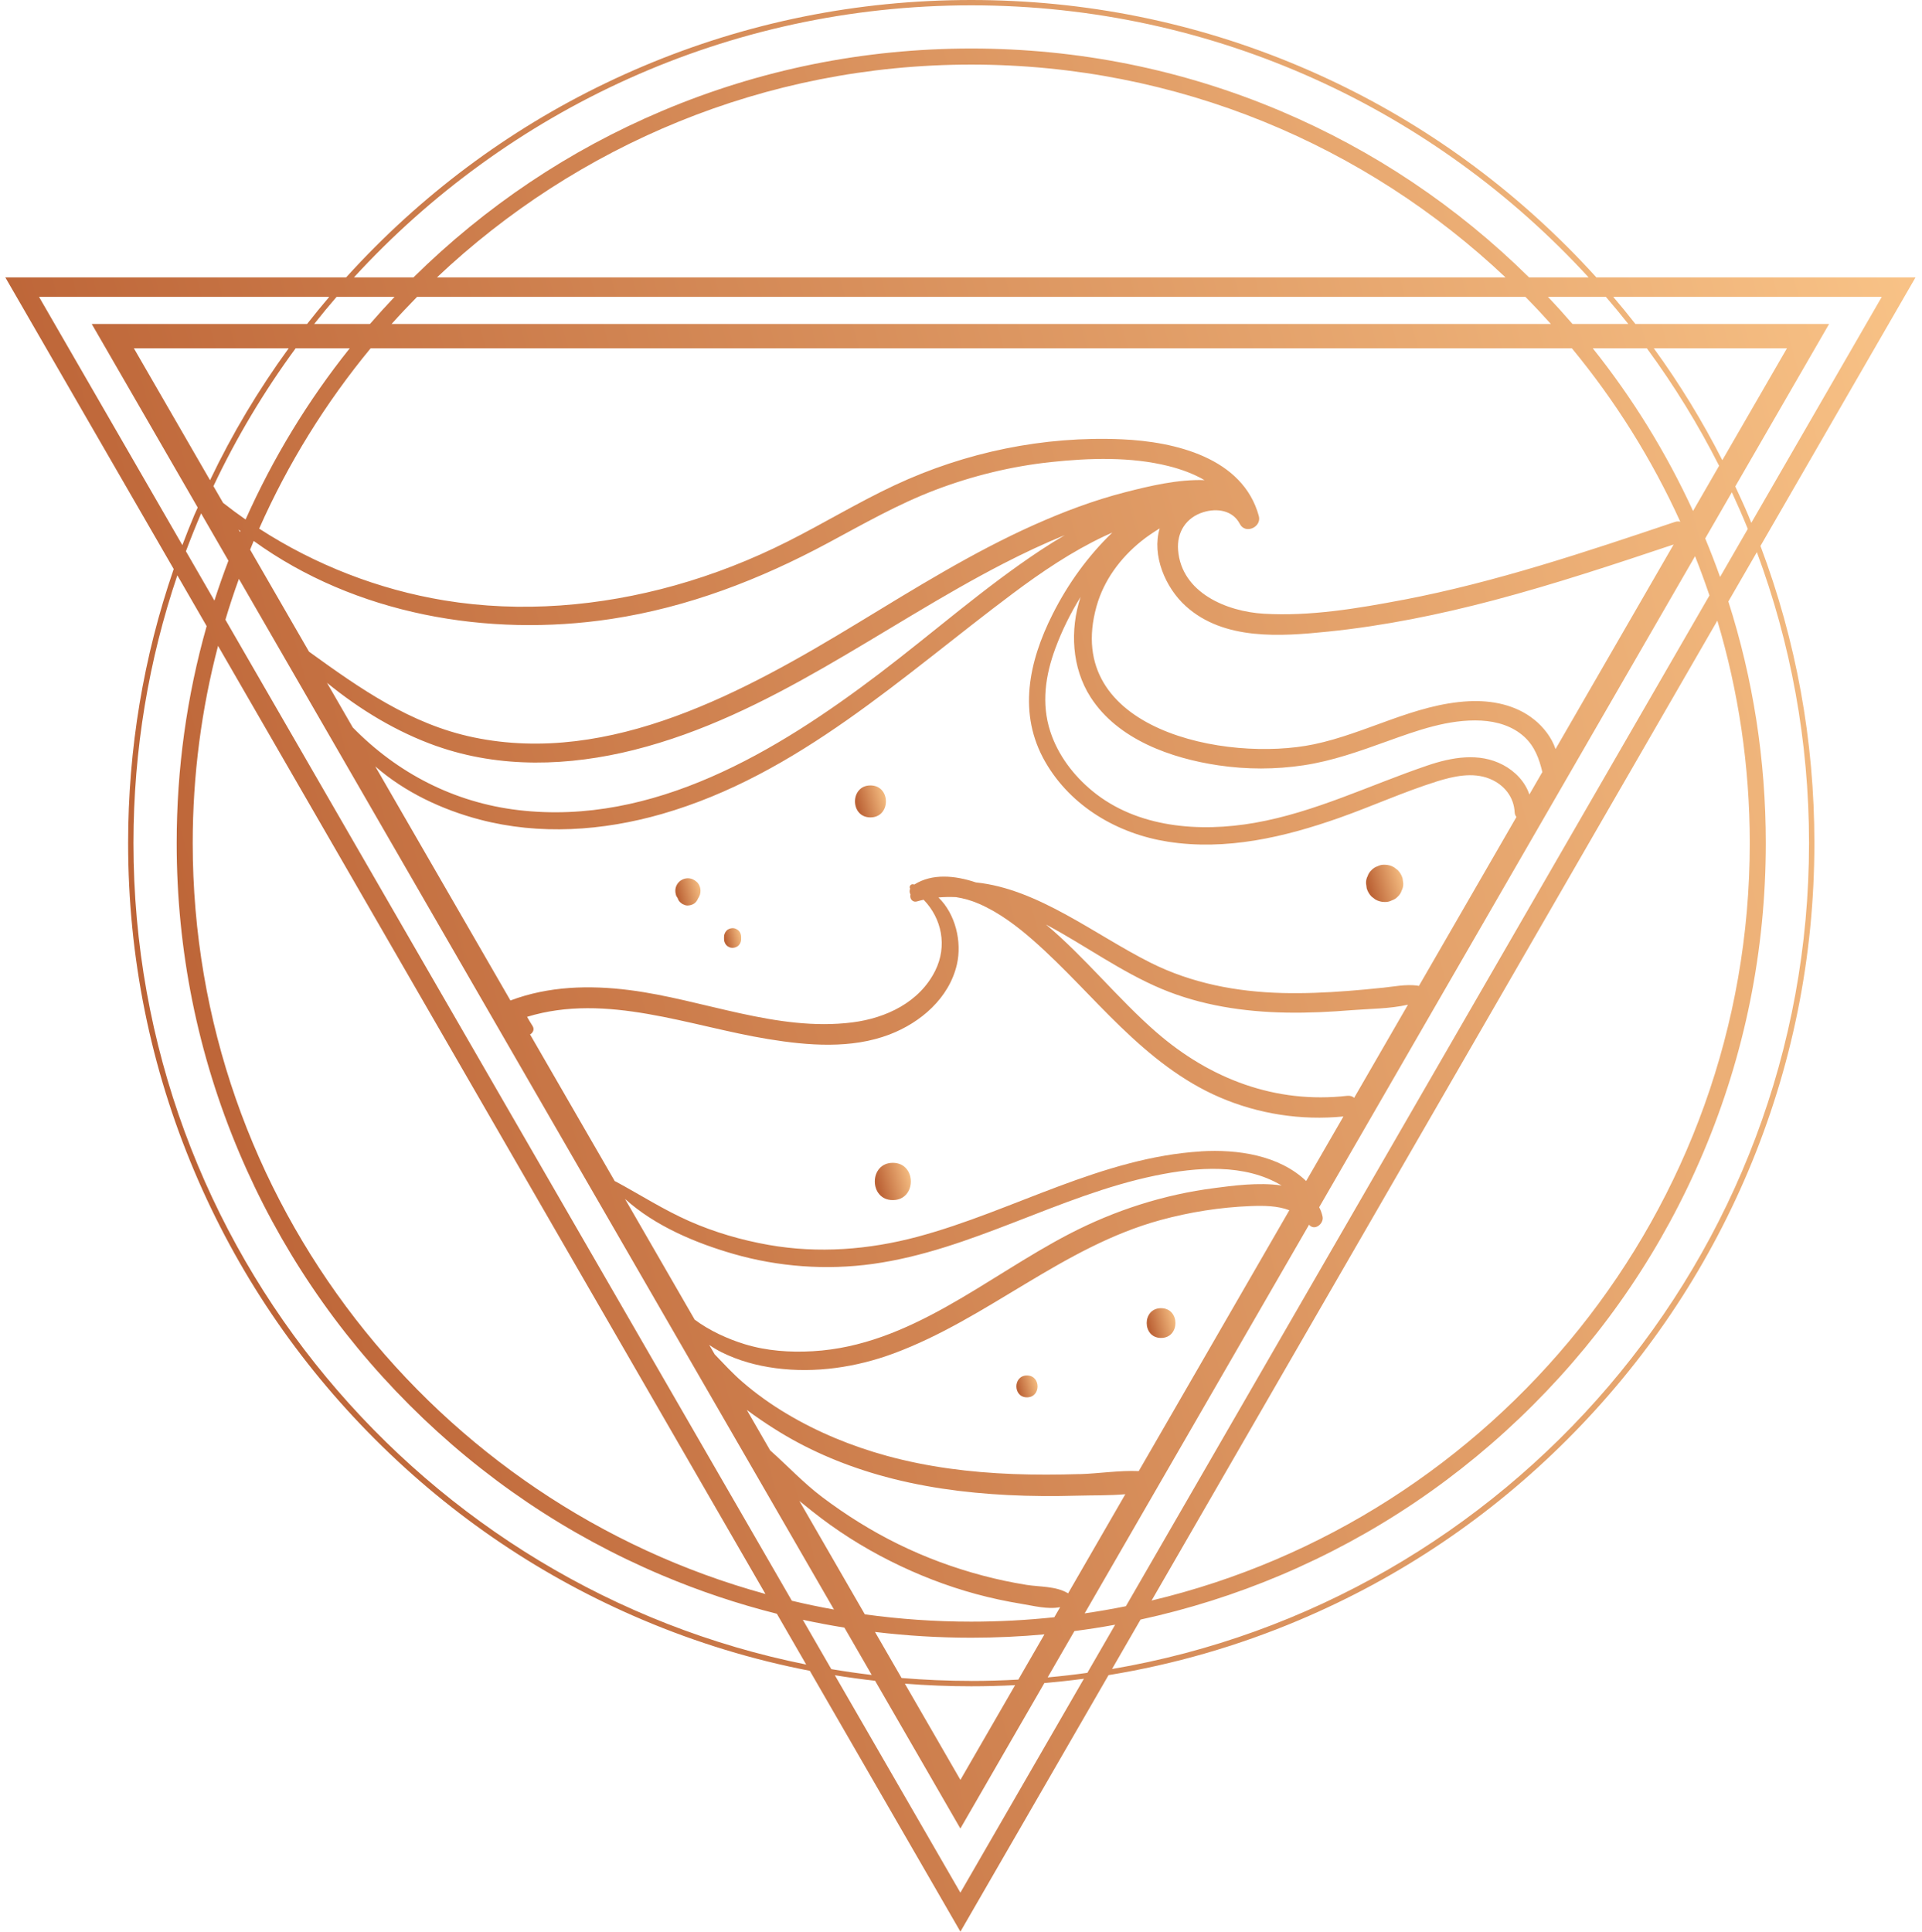 <svg width="199" height="200" viewBox="0 0 199 200" fill="none" xmlns="http://www.w3.org/2000/svg">
<g id="_&#195;&#131;&#226;&#128;&#152;&#195;&#131;&#194;&#171;&#195;&#131;&#194;&#174;&#195;&#131;&#194;&#169;_2" clip-path="url(#clip0_705_17343)">
<path id="Vector" d="M198.326 28.722H165.286C164.315 27.651 163.315 26.597 162.286 25.568C154.27 17.552 144.935 11.256 134.539 6.859C123.778 2.308 112.346 0 100.56 0C88.774 0 77.343 2.308 66.581 6.859C56.185 11.256 46.85 17.549 38.834 25.568C37.806 26.597 36.806 27.651 35.835 28.722H0.551L17.985 58.917C14.853 68.015 13.266 77.533 13.266 87.295C13.266 99.081 15.573 110.512 20.125 121.274C24.521 131.669 30.814 141.004 38.834 149.021C46.85 157.037 56.185 163.333 66.581 167.73C72.172 170.096 77.941 171.848 83.847 172.991L99.439 200L114.776 173.439C121.556 172.332 128.168 170.429 134.543 167.73C144.939 163.333 154.274 157.041 162.29 149.021C170.306 141.004 176.603 131.669 181 121.274C185.551 110.512 187.858 99.077 187.858 87.295C187.858 76.673 185.977 66.342 182.275 56.526L198.329 28.722H198.326ZM194.836 30.736L181.329 54.133C181.218 53.86 181.111 53.588 180.996 53.316C180.577 52.319 180.122 51.345 179.667 50.366L189.381 33.542H169.324C168.579 32.592 167.819 31.657 167.031 30.736H194.836ZM116.568 166.304C115.16 166.591 113.737 166.835 112.303 167.046L135.539 126.803C136.102 127.491 137.094 126.699 136.937 125.964C136.858 125.606 136.739 125.284 136.585 124.993L175.502 57.587C176.033 58.924 176.531 60.282 176.993 61.651L116.575 166.301L116.568 166.304ZM177.81 64.26C179.993 71.563 181.168 79.293 181.168 87.295C181.168 125.316 154.707 157.27 119.234 165.716L177.81 64.26ZM100.56 174.037C98.131 174.037 95.726 173.933 93.347 173.736L90.594 168.967C93.88 169.361 97.206 169.565 100.56 169.565C103.105 169.565 105.631 169.447 108.139 169.218L105.437 173.901C103.821 173.991 102.198 174.041 100.56 174.041V174.037ZM105.104 174.475L99.439 184.286L93.687 174.324C95.963 174.5 98.256 174.593 100.56 174.593C102.08 174.593 103.595 174.553 105.104 174.475ZM23.339 64.163C23.765 62.737 24.231 61.325 24.736 59.934L86.348 166.648C84.879 166.387 83.427 166.082 81.987 165.738L23.339 64.163ZM79.256 165.039C45.116 155.672 19.953 124.37 19.953 87.295C19.953 80.239 20.866 73.394 22.576 66.872L79.253 165.039H79.256ZM30.613 36.061H36.211C31.878 41.486 28.27 47.421 25.428 53.789C24.636 53.237 23.858 52.663 23.099 52.065L22.099 50.334C24.482 45.292 27.342 40.515 30.61 36.061H30.613ZM21.748 49.721L13.861 36.061H29.89C26.768 40.354 24.041 44.912 21.748 49.721ZM157.936 30.736C158.839 31.65 159.717 32.585 160.573 33.542H40.547C41.403 32.585 42.285 31.65 43.184 30.736H157.932H157.936ZM45.241 28.722C59.687 15.072 79.163 6.687 100.56 6.687C121.957 6.687 141.43 15.069 155.879 28.722H45.241ZM177.993 48.227L175.295 52.904C172.517 46.869 169.041 41.236 164.913 36.061H170.511C173.324 39.892 175.832 43.959 177.993 48.227ZM171.231 36.061H185.017L178.326 47.647C176.262 43.597 173.897 39.727 171.231 36.061ZM109.164 167.444C106.337 167.745 103.466 167.902 100.56 167.902C96.823 167.902 93.146 167.641 89.544 167.146L82.768 155.407C83.205 155.765 83.635 156.109 84.055 156.442C86.574 158.449 89.308 160.187 92.189 161.631C95.013 163.05 97.977 164.204 101.03 165.036C102.578 165.455 104.147 165.795 105.731 166.053C106.985 166.258 108.48 166.655 109.766 166.401L109.164 167.44V167.444ZM110.54 164.942C109.283 164.211 107.684 164.319 106.272 164.093C104.753 163.849 103.248 163.53 101.761 163.136C98.74 162.337 95.794 161.248 92.988 159.868C90.225 158.51 87.609 156.872 85.151 155.023C83.205 153.558 81.546 151.773 79.74 150.168L77.321 145.978C78.253 146.674 79.195 147.311 80.098 147.885C83.42 150.01 87.083 151.587 90.867 152.68C95.246 153.948 99.811 154.565 104.355 154.794C106.753 154.916 109.154 154.926 111.554 154.858C113.146 154.812 114.858 154.855 116.514 154.708L110.587 164.975C110.587 164.975 110.555 164.953 110.54 164.942ZM111.795 152.622C109.476 152.694 107.154 152.705 104.835 152.615C100.446 152.443 96.059 151.898 91.816 150.734C88.19 149.738 84.674 148.301 81.442 146.369C79.815 145.398 78.267 144.298 76.837 143.054C75.823 142.173 74.924 141.187 73.999 140.227L73.436 139.252C73.827 139.521 74.243 139.775 74.705 140.005C76.461 140.883 78.36 141.399 80.303 141.657C84.402 142.201 88.652 141.567 92.515 140.137C102.266 136.529 110.024 129.086 120.169 126.319C123.208 125.491 126.326 125 129.472 124.875C130.855 124.821 132.267 124.836 133.496 125.305L117.904 152.314C115.898 152.228 113.78 152.568 111.798 152.629L111.795 152.622ZM71.928 136.636L64.711 124.133C67.81 126.936 72.025 128.699 75.938 129.827C80.6 131.171 85.57 131.53 90.376 130.863C100.589 129.444 109.558 123.804 119.596 121.722C123.925 120.822 128.866 120.446 132.69 122.743C130.296 122.384 127.476 122.786 125.785 123.004C120.499 123.678 115.421 125.312 110.694 127.767C102.119 132.221 94.228 139.327 84.166 139.901C81.779 140.037 79.385 139.876 77.092 139.17C75.379 138.643 73.462 137.783 71.931 136.636H71.928ZM124.351 119.213C119.259 119.518 114.357 121.059 109.609 122.832C104.757 124.642 99.987 126.717 94.974 128.057C89.949 129.397 84.746 129.799 79.607 128.899C76.773 128.401 73.978 127.588 71.344 126.423C68.699 125.255 66.284 123.7 63.747 122.331C63.714 122.313 63.682 122.306 63.654 122.298L54.881 107.104C55.178 106.943 55.368 106.581 55.139 106.223C54.938 105.907 54.748 105.596 54.573 105.28C62.826 102.758 71.355 106.248 79.55 107.588C83.642 108.258 88.147 108.624 92.103 107.108C95.328 105.875 98.278 103.338 99.077 99.851C99.614 97.497 98.926 94.623 97.163 92.921C97.761 92.867 98.364 92.86 98.966 92.885C99.754 93.007 100.542 93.218 101.363 93.576C103.459 94.49 105.308 95.891 107.014 97.393C110.2 100.195 113.002 103.395 116.052 106.337C119.076 109.254 122.384 111.935 126.272 113.608C130.307 115.35 134.729 116.024 139.097 115.597L135.238 122.281C132.436 119.6 128.114 118.98 124.355 119.206L124.351 119.213ZM119.743 106.893C115.762 103.428 112.364 99.138 108.297 95.723C108.344 95.748 108.394 95.773 108.44 95.798C112.411 97.927 116.073 100.618 120.241 102.374C124.344 104.101 128.788 104.768 133.217 104.843C135.474 104.883 137.729 104.771 139.975 104.589C141.803 104.442 143.917 104.453 145.777 104.023L140.205 113.669C140.04 113.515 139.803 113.426 139.492 113.458C132.088 114.3 125.294 111.72 119.743 106.889V106.893ZM143.132 102.27C141.932 102.396 140.728 102.514 139.524 102.603C137.277 102.775 135.023 102.872 132.769 102.815C128.024 102.693 123.373 101.808 119.109 99.668C113.357 96.784 107.484 92.021 101.044 91.365C98.872 90.635 96.514 90.416 94.662 91.584C94.626 91.577 94.594 91.566 94.561 91.559C94.282 91.505 94.096 91.803 94.232 92.01C94.153 92.208 94.164 92.441 94.268 92.609C94.164 93 94.443 93.473 94.956 93.326C95.178 93.261 95.403 93.207 95.629 93.157C97.504 95.085 98.109 97.948 96.826 100.514C95.196 103.779 91.734 105.416 88.247 105.857C80.446 106.843 72.795 103.478 65.151 102.51C61.02 101.987 56.78 102.102 52.849 103.589L38.855 79.35C41.916 82.027 45.772 83.833 49.671 84.858C55.877 86.488 62.407 86.037 68.534 84.277C82.625 80.224 93.397 70.029 104.86 61.454C107.853 59.214 110.978 57.1 114.368 55.502C114.633 55.376 114.898 55.258 115.167 55.14C112.655 57.559 110.583 60.425 108.996 63.572C106.516 68.488 105.348 73.907 108.24 78.913C110.899 83.514 115.729 86.331 120.897 87.144C126.942 88.097 132.977 86.685 138.664 84.679C142.043 83.485 145.329 81.991 148.744 80.916C150.479 80.371 152.482 79.92 154.238 80.633C155.718 81.235 156.75 82.5 156.825 84.112C156.832 84.299 156.904 84.457 157.008 84.589L146.91 102.084C146.849 102.066 146.788 102.052 146.72 102.041C145.533 101.897 144.319 102.148 143.14 102.274L143.132 102.27ZM24.697 54.831C24.762 54.882 24.826 54.928 24.891 54.975C24.876 55.011 24.858 55.047 24.844 55.082L24.697 54.831ZM26.27 56.011C36.777 63.615 50.491 66.016 63.267 64.088C71.222 62.884 78.679 60.006 85.739 56.211C89.383 54.255 92.988 52.19 96.866 50.718C100.707 49.259 104.742 48.274 108.827 47.84C112.809 47.417 117.073 47.277 120.986 48.256C122.266 48.575 123.563 49.044 124.713 49.711C121.975 49.617 119.08 50.302 116.496 50.965C113.246 51.8 110.096 52.99 107.036 54.358C100.689 57.2 94.773 60.891 88.838 64.493C77.16 71.585 63.22 79.296 49.044 76.347C42.511 74.989 37.25 71.273 31.993 67.471L25.898 56.91C26.019 56.609 26.141 56.304 26.267 56.007L26.27 56.011ZM45.209 77.25C51.803 79.579 58.938 79.332 65.65 77.644C79.726 74.104 91.204 64.89 103.896 58.35C105.971 57.283 108.082 56.286 110.243 55.408C109.394 55.907 108.555 56.426 107.734 56.971C101.908 60.827 96.64 65.489 91.082 69.714C80.417 77.816 67.642 85.521 53.684 83.879C47.037 83.098 41.156 80.059 36.523 75.315L33.856 70.696C37.272 73.487 41.095 75.799 45.209 77.254V77.25ZM155.603 79.189C153.148 77.891 150.307 78.404 147.798 79.257C141.842 81.278 136.177 84.091 129.931 85.191C124.219 86.195 117.743 85.725 113.103 81.901C111.139 80.285 109.53 78.164 108.741 75.727C107.806 72.846 108.236 69.918 109.272 67.123C109.96 65.263 110.841 63.493 111.881 61.809C110.759 65.234 110.967 69.148 112.92 72.19C115.733 76.566 121.241 78.511 126.154 79.242C129.085 79.676 132.049 79.676 134.98 79.235C137.958 78.787 140.767 77.777 143.588 76.763C146.705 75.641 149.999 74.433 153.367 74.609C154.987 74.695 156.621 75.179 157.832 76.297C158.904 77.289 159.362 78.554 159.692 79.934L158.348 82.26C157.911 80.955 156.897 79.87 155.607 79.189H155.603ZM158.843 74.505C156.951 72.971 154.449 72.484 152.066 72.606C146.451 72.892 141.484 75.924 136.055 77.06C126.978 78.963 109.945 75.587 113.533 62.776C114.289 60.074 116.002 57.77 118.173 56.025C118.775 55.541 119.417 55.111 120.073 54.71C119.241 57.476 120.642 60.834 122.778 62.762C126.731 66.335 132.622 65.897 137.535 65.392C143.34 64.797 149.074 63.626 154.711 62.135C160.978 60.475 167.139 58.433 173.284 56.376L161.057 77.555C160.663 76.365 159.817 75.29 158.843 74.498V74.505ZM145.283 62.102C140.595 62.998 135.632 63.83 130.845 63.543C127.014 63.314 122.334 61.382 121.979 56.964C121.828 55.107 122.8 53.588 124.581 53.033C126.007 52.588 127.641 52.832 128.372 54.251C128.935 55.344 130.651 54.584 130.336 53.423C128.68 47.381 121.631 45.726 116.166 45.486C108.075 45.131 99.965 46.808 92.637 50.237C88.853 52.008 85.28 54.187 81.553 56.064C77.816 57.949 73.906 59.483 69.874 60.612C62.152 62.776 53.931 63.471 45.994 62.163C39.2 61.042 32.624 58.483 26.833 54.731C29.829 47.969 33.727 41.694 38.375 36.061H162.749C167.235 41.497 171.023 47.532 173.976 54.022C173.804 53.975 173.607 53.975 173.385 54.05C164.15 57.157 154.872 60.271 145.283 62.106V62.102ZM162.813 33.542C161.989 32.589 161.143 31.653 160.269 30.736H166.271C167.063 31.653 167.837 32.592 168.59 33.542H162.813ZM38.307 33.542H32.531C33.283 32.589 34.057 31.653 34.849 30.736H40.852C39.981 31.653 39.135 32.589 38.307 33.542ZM23.651 58.05C23.131 59.418 22.647 60.798 22.199 62.185L19.25 57.078C19.745 55.756 20.268 54.448 20.823 53.154L23.647 58.046L23.651 58.05ZM87.427 168.519L90.258 173.421C88.853 173.253 87.455 173.052 86.072 172.819L83.123 167.709C84.549 168.017 85.986 168.286 87.427 168.519ZM111.243 168.877C112.655 168.694 114.063 168.476 115.461 168.218L112.583 173.202C111.221 173.392 109.852 173.55 108.473 173.675L111.243 168.877ZM176.556 55.749L179.315 50.968C179.892 52.219 180.444 53.484 180.964 54.763L178.093 59.737C177.617 58.397 177.104 57.068 176.556 55.752V55.749ZM100.56 0.552C125.831 0.552 148.612 11.417 164.48 28.718H158.312C150.851 21.358 142.201 15.56 132.586 11.489C122.445 7.199 111.669 5.024 100.564 5.024C89.459 5.024 78.683 7.199 68.541 11.489C58.923 15.556 50.276 21.358 42.815 28.718H36.648C52.509 11.421 75.289 0.552 100.56 0.552ZM4.042 30.736H34.09C33.305 31.657 32.541 32.592 31.796 33.542H9.499L20.472 52.549C20.361 52.807 20.236 53.058 20.125 53.316C19.687 54.351 19.275 55.394 18.881 56.441L4.042 30.736ZM13.818 87.295C13.818 77.605 15.416 68.28 18.361 59.569L21.397 64.826C19.336 72.09 18.293 79.615 18.293 87.295C18.293 98.4 20.468 109.176 24.758 119.317C28.901 129.114 34.835 137.912 42.389 145.466C49.943 153.02 58.74 158.954 68.538 163.097C72.419 164.738 76.389 166.068 80.435 167.085L83.47 172.342C43.797 164.383 13.818 129.276 13.818 87.295ZM99.439 195.969L86.438 173.45C87.821 173.675 89.211 173.865 90.605 174.023L99.435 189.321L108.129 174.26C109.501 174.141 110.866 173.994 112.225 173.812L99.435 195.965L99.439 195.969ZM187.303 87.295C187.303 130.157 156.051 165.853 115.138 172.805L118.091 167.687C123.036 166.612 127.877 165.086 132.583 163.097C142.38 158.954 151.177 153.02 158.732 145.466C166.286 137.912 172.22 129.114 176.362 119.317C180.652 109.176 182.827 98.4 182.827 87.295C182.827 78.712 181.523 70.327 178.95 62.278L181.903 57.168C185.393 66.557 187.303 76.709 187.303 87.295Z" fill="url(#paint0_linear_705_17343)"/>
<path id="Vector_2" d="M72.143 91.315C71.889 91.082 71.577 90.935 71.222 90.935C70.889 90.935 70.538 91.082 70.301 91.315C70.14 91.477 70.029 91.67 69.968 91.889C69.907 92.118 69.907 92.351 69.968 92.58C69.996 92.742 70.068 92.863 70.158 92.982C70.186 93.05 70.215 93.121 70.247 93.189C70.319 93.322 70.416 93.426 70.538 93.508C70.609 93.58 70.692 93.627 70.788 93.655C70.925 93.727 71.068 93.759 71.226 93.752C71.426 93.745 71.62 93.691 71.799 93.598C72.035 93.473 72.197 93.233 72.293 92.989C72.347 92.921 72.39 92.849 72.412 92.763C72.448 92.706 72.473 92.645 72.483 92.58C72.544 92.351 72.544 92.118 72.483 91.889C72.422 91.666 72.311 91.477 72.15 91.315H72.143Z" fill="url(#paint1_linear_705_17343)"/>
<path id="Vector_3" d="M76.475 96.357C76.321 96.203 76.07 96.089 75.852 96.099C75.623 96.11 75.386 96.185 75.225 96.357C75.064 96.533 74.974 96.741 74.967 96.984C74.967 97.074 74.967 97.164 74.967 97.253C74.967 97.479 75.067 97.719 75.225 97.88C75.379 98.034 75.63 98.149 75.852 98.138C76.081 98.128 76.318 98.052 76.479 97.88C76.637 97.708 76.737 97.493 76.737 97.253C76.737 97.164 76.737 97.074 76.737 96.984C76.73 96.751 76.644 96.526 76.479 96.357H76.475Z" fill="url(#paint2_linear_705_17343)"/>
<path id="Vector_4" d="M90.125 81.321C87.993 81.321 87.989 84.632 90.125 84.632C92.261 84.632 92.261 81.321 90.125 81.321Z" fill="url(#paint3_linear_705_17343)"/>
<path id="Vector_5" d="M144.727 90.097C144.598 89.997 144.465 89.896 144.336 89.796C144.035 89.62 143.709 89.534 143.362 89.531C143.097 89.52 142.849 89.577 142.62 89.695C142.38 89.774 142.172 89.907 142 90.093C141.81 90.269 141.677 90.477 141.602 90.713C141.48 90.943 141.427 91.19 141.437 91.459C141.459 91.631 141.484 91.799 141.505 91.971C141.599 92.297 141.763 92.58 142 92.824C142.129 92.924 142.262 93.025 142.391 93.125C142.692 93.301 143.018 93.387 143.365 93.39C143.63 93.401 143.878 93.344 144.107 93.225C144.347 93.147 144.555 93.014 144.727 92.828C144.917 92.652 145.05 92.444 145.125 92.208C145.247 91.978 145.3 91.731 145.29 91.462L145.222 90.95C145.128 90.624 144.964 90.341 144.727 90.097Z" fill="url(#paint4_linear_705_17343)"/>
<path id="Vector_6" d="M92.44 120.396C89.957 120.396 89.953 124.255 92.44 124.255C94.927 124.255 94.927 120.396 92.44 120.396Z" fill="url(#paint5_linear_705_17343)"/>
<path id="Vector_7" d="M106.33 142.413C104.871 142.413 104.868 144.678 106.33 144.678C107.792 144.678 107.792 142.413 106.33 142.413Z" fill="url(#paint6_linear_705_17343)"/>
<path id="Vector_8" d="M120.216 138.528C122.197 138.528 122.201 135.446 120.216 135.446C118.23 135.446 118.23 138.528 120.216 138.528Z" fill="url(#paint7_linear_705_17343)"/>
</g>
<defs>
<linearGradient id="paint0_linear_705_17343" x1="18.247" y1="119.8" x2="208.265" y2="68.179" gradientUnits="userSpaceOnUse">
<stop stop-color="#BC6336"/>
<stop offset="1" stop-color="#F8C286"/>
</linearGradient>
<linearGradient id="paint1_linear_705_17343" x1="70.155" y1="92.623" x2="72.682" y2="91.981" gradientUnits="userSpaceOnUse">
<stop stop-color="#BC6336"/>
<stop offset="1" stop-color="#F8C286"/>
</linearGradient>
<linearGradient id="paint2_linear_705_17343" x1="75.125" y1="97.321" x2="76.853" y2="96.909" gradientUnits="userSpaceOnUse">
<stop stop-color="#BC6336"/>
<stop offset="1" stop-color="#F8C286"/>
</linearGradient>
<linearGradient id="paint3_linear_705_17343" x1="88.811" y1="83.304" x2="91.897" y2="82.484" gradientUnits="userSpaceOnUse">
<stop stop-color="#BC6336"/>
<stop offset="1" stop-color="#F8C286"/>
</linearGradient>
<linearGradient id="paint4_linear_705_17343" x1="141.781" y1="91.843" x2="145.48" y2="90.829" gradientUnits="userSpaceOnUse">
<stop stop-color="#BC6336"/>
<stop offset="1" stop-color="#F8C286"/>
</linearGradient>
<linearGradient id="paint5_linear_705_17343" x1="90.91" y1="122.707" x2="94.504" y2="121.753" gradientUnits="userSpaceOnUse">
<stop stop-color="#BC6336"/>
<stop offset="1" stop-color="#F8C286"/>
</linearGradient>
<linearGradient id="paint6_linear_705_17343" x1="105.43" y1="143.769" x2="107.542" y2="143.208" gradientUnits="userSpaceOnUse">
<stop stop-color="#BC6336"/>
<stop offset="1" stop-color="#F8C286"/>
</linearGradient>
<linearGradient id="paint7_linear_705_17343" x1="118.993" y1="137.292" x2="121.862" y2="136.531" gradientUnits="userSpaceOnUse">
<stop stop-color="#BC6336"/>
<stop offset="1" stop-color="#F8C286"/>
</linearGradient>
<clipPath id="clip0_705_17343">
<rect width="197.775" height="200" fill="white" transform="translate(0.551)"/>
</clipPath>
</defs>
</svg>
